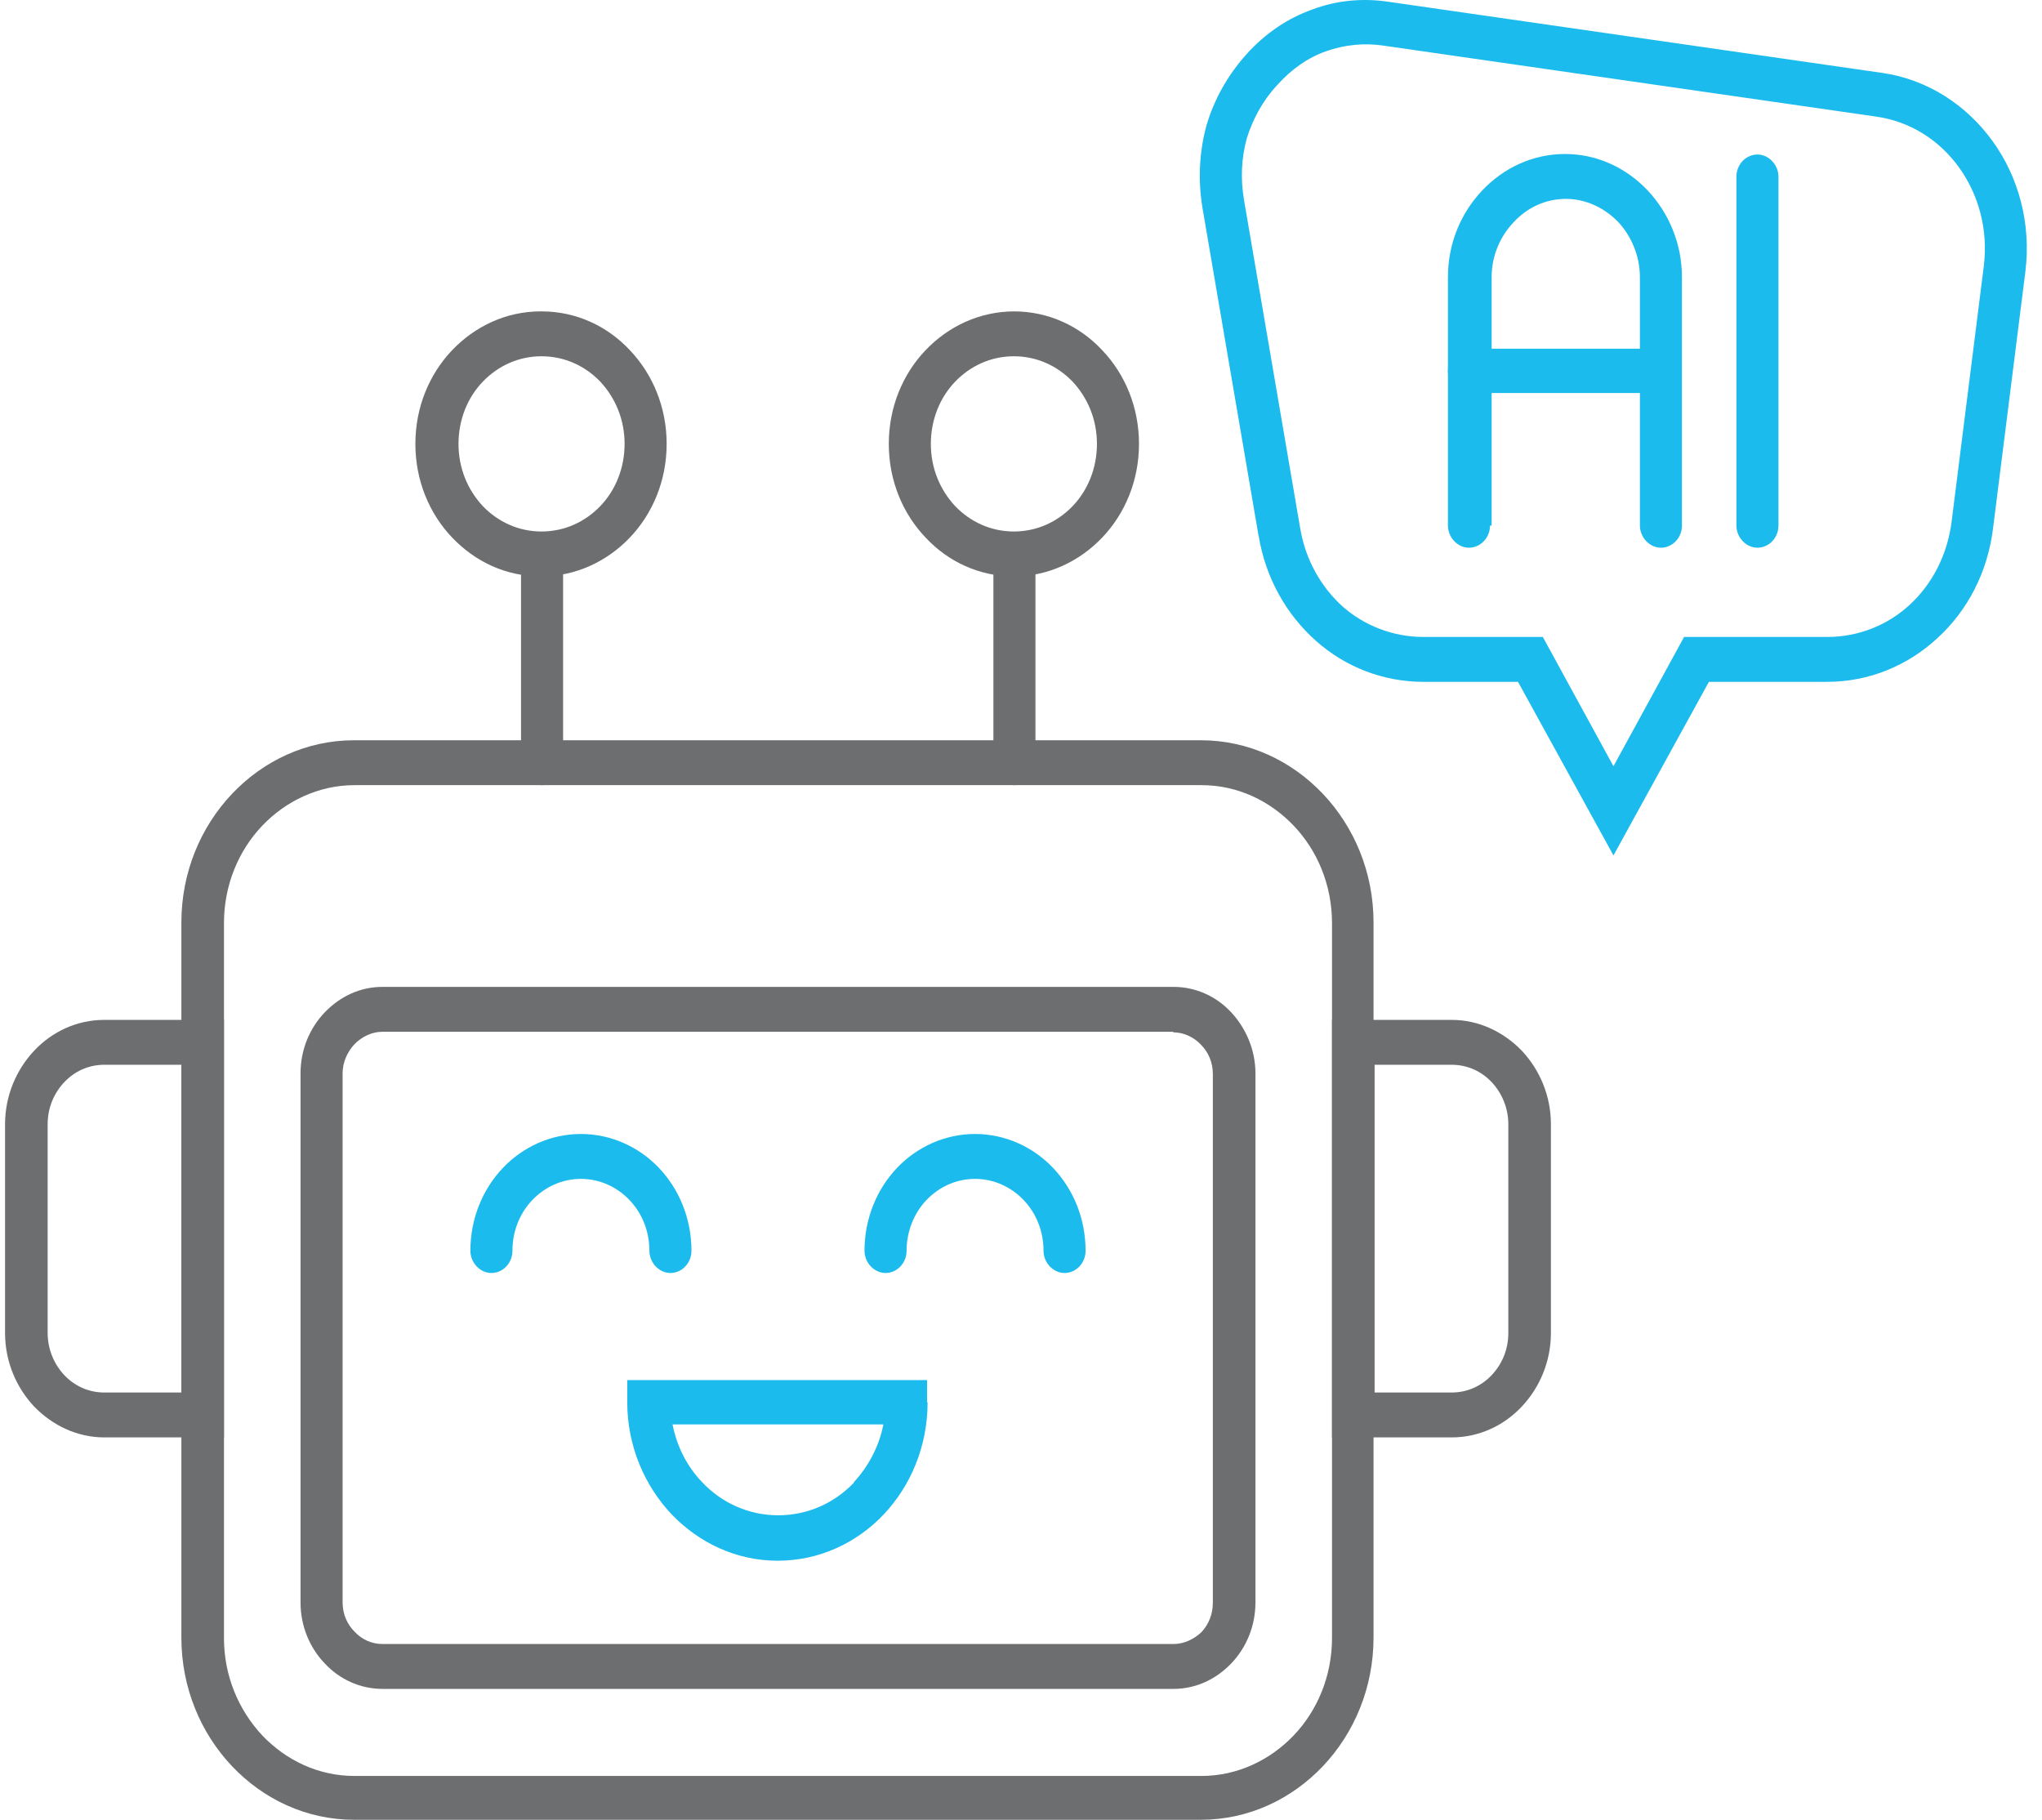 <svg width="101" height="90" viewBox="0 0 101 90" fill="none" xmlns="http://www.w3.org/2000/svg">
<path d="M17.505 36.611H59.402C61.749 36.611 63.883 37.627 65.43 39.259C66.977 40.891 67.937 43.137 67.937 45.625V80.986C67.937 83.474 66.977 85.72 65.43 87.352C63.883 88.984 61.749 90 59.402 90H17.505C15.158 90 13.025 88.984 11.478 87.352C9.931 85.72 8.971 83.474 8.971 80.986V45.625C8.971 43.137 9.931 40.891 11.478 39.259C13.025 37.627 15.158 36.611 17.505 36.611ZM59.429 38.831H17.532C15.772 38.831 14.145 39.607 12.971 40.837C11.798 42.067 11.078 43.779 11.078 45.652V81.013C11.078 82.885 11.798 84.57 12.971 85.827C14.145 87.058 15.745 87.833 17.532 87.833H59.429C61.189 87.833 62.816 87.058 63.989 85.827C65.163 84.597 65.883 82.885 65.883 81.013V45.652C65.883 43.779 65.163 42.067 63.989 40.837C62.816 39.607 61.216 38.831 59.429 38.831Z" fill="#6D6E70"/>
<path d="M66.923 50.44H71.803C73.137 50.44 74.364 51.028 75.27 51.964C76.15 52.9 76.71 54.184 76.71 55.602V65.927C76.71 67.344 76.15 68.628 75.27 69.564C74.39 70.501 73.163 71.089 71.803 71.089H65.883V50.44H66.923ZM71.803 52.66H67.99V68.869H71.803C72.577 68.869 73.27 68.548 73.777 68.013C74.284 67.478 74.604 66.756 74.604 65.927V55.602C74.604 54.8 74.284 54.05 73.777 53.516C73.27 52.981 72.577 52.66 71.803 52.66Z" fill="#6D6E70"/>
<path d="M8.971 52.66H5.157C4.384 52.66 3.69 52.981 3.184 53.516C2.677 54.05 2.357 54.773 2.357 55.602V65.927C2.357 66.729 2.677 67.478 3.184 68.013C3.69 68.548 4.384 68.869 5.157 68.869H8.971V52.66ZM5.157 50.44H11.078V71.089H5.157C3.824 71.089 2.597 70.501 1.69 69.564C0.81 68.628 0.25 67.344 0.25 65.927V55.602C0.25 54.184 0.81 52.9 1.69 51.964C2.57 51.028 3.797 50.44 5.157 50.44Z" fill="#6D6E70"/>
<path d="M18.919 48.808H58.043C59.163 48.808 60.176 49.289 60.896 50.065C61.617 50.841 62.096 51.911 62.096 53.087V79.247C62.096 80.424 61.643 81.494 60.896 82.27C60.15 83.045 59.163 83.527 58.043 83.527H18.919C17.799 83.527 16.785 83.045 16.065 82.27C15.319 81.494 14.865 80.424 14.865 79.247V53.087C14.865 51.911 15.319 50.841 16.065 50.065C16.812 49.289 17.799 48.808 18.919 48.808ZM58.043 51.028H18.919C18.386 51.028 17.905 51.269 17.532 51.643C17.186 52.018 16.945 52.526 16.945 53.087V79.247C16.945 79.809 17.159 80.317 17.532 80.692C17.879 81.066 18.359 81.307 18.919 81.307H58.043C58.576 81.307 59.056 81.066 59.429 80.718C59.776 80.344 59.989 79.836 59.989 79.274V53.114C59.989 52.553 59.776 52.044 59.403 51.67C59.056 51.295 58.549 51.055 58.016 51.055L58.043 51.028Z" fill="#6D6E70"/>
<path d="M25.346 61.861C25.346 62.476 24.866 62.958 24.305 62.958C23.745 62.958 23.266 62.449 23.266 61.861C23.266 60.256 23.879 58.812 24.866 57.769C25.852 56.725 27.239 56.083 28.733 56.083C30.226 56.083 31.613 56.725 32.6 57.769C33.587 58.812 34.2 60.256 34.2 61.861C34.2 62.476 33.72 62.958 33.16 62.958C32.6 62.958 32.12 62.449 32.12 61.861C32.12 60.871 31.746 59.989 31.133 59.347C30.52 58.705 29.666 58.303 28.733 58.303C27.799 58.303 26.946 58.705 26.332 59.347C25.719 59.989 25.346 60.871 25.346 61.861Z" fill="#1CBBED"/>
<path d="M44.84 61.861C44.84 62.476 44.36 62.958 43.8 62.958C43.24 62.958 42.76 62.449 42.76 61.861C42.76 60.256 43.373 58.812 44.36 57.769C45.347 56.725 46.734 56.083 48.227 56.083C49.721 56.083 51.107 56.725 52.094 57.769C53.081 58.812 53.694 60.256 53.694 61.861C53.694 62.476 53.214 62.958 52.654 62.958C52.094 62.958 51.614 62.449 51.614 61.861C51.614 60.871 51.24 59.989 50.627 59.347C50.014 58.705 49.16 58.303 48.227 58.303C47.294 58.303 46.44 58.705 45.827 59.347C45.213 59.989 44.84 60.898 44.84 61.861Z" fill="#1CBBED"/>
<path d="M45.88 69.35C45.88 71.517 45.053 73.469 43.72 74.887C42.386 76.305 40.52 77.188 38.466 77.188C36.413 77.188 34.573 76.305 33.212 74.887C31.879 73.469 31.025 71.517 31.025 69.35V68.254H45.854V69.35H45.88ZM42.227 73.309C42.947 72.533 43.48 71.544 43.693 70.447H33.266C33.479 71.544 33.986 72.533 34.733 73.309C35.693 74.326 37.026 74.941 38.493 74.941C39.96 74.941 41.293 74.326 42.253 73.309H42.227Z" fill="#1CBBED"/>
<path d="M27.852 37.734C27.852 38.349 27.372 38.831 26.812 38.831C26.252 38.831 25.771 38.323 25.771 37.734V27.41C25.771 26.794 26.252 26.313 26.812 26.313C27.372 26.313 27.852 26.821 27.852 27.41V37.734Z" fill="#6D6E70"/>
<path d="M26.785 15.4C28.492 15.4 30.039 16.122 31.159 17.325C32.279 18.502 32.973 20.134 32.973 21.953C32.973 23.772 32.279 25.403 31.159 26.58C30.039 27.757 28.492 28.506 26.759 28.506C25.025 28.506 23.505 27.784 22.358 26.58C21.238 25.403 20.545 23.772 20.545 21.953C20.545 20.134 21.238 18.502 22.358 17.325C23.478 16.148 25.025 15.4 26.732 15.4H26.785ZM29.692 18.877C28.946 18.101 27.932 17.62 26.785 17.62C25.639 17.62 24.625 18.101 23.879 18.877C23.132 19.652 22.678 20.749 22.678 21.953C22.678 23.157 23.132 24.227 23.879 25.029C24.625 25.805 25.639 26.286 26.785 26.286C27.932 26.286 28.946 25.805 29.692 25.029C30.439 24.253 30.893 23.157 30.893 21.953C30.893 20.749 30.439 19.679 29.692 18.877Z" fill="#6D6E70"/>
<path d="M51.215 37.734C51.215 38.349 50.735 38.831 50.175 38.831C49.615 38.831 49.135 38.323 49.135 37.734V27.41C49.135 26.794 49.615 26.313 50.175 26.313C50.735 26.313 51.215 26.821 51.215 27.41V37.734Z" fill="#6D6E70"/>
<path d="M50.148 15.4C51.855 15.4 53.402 16.122 54.522 17.325C55.642 18.502 56.336 20.134 56.336 21.953C56.336 23.772 55.642 25.403 54.522 26.58C53.402 27.757 51.855 28.506 50.148 28.506C48.442 28.506 46.895 27.784 45.775 26.58C44.654 25.403 43.961 23.772 43.961 21.953C43.961 20.134 44.654 18.502 45.775 17.325C46.895 16.148 48.442 15.4 50.175 15.4H50.148ZM53.055 18.877C52.309 18.101 51.295 17.62 50.148 17.62C49.002 17.62 47.988 18.101 47.242 18.877C46.495 19.652 46.041 20.749 46.041 21.953C46.041 23.157 46.495 24.227 47.242 25.029C47.988 25.805 49.002 26.286 50.148 26.286C51.295 26.286 52.309 25.805 53.055 25.029C53.802 24.253 54.256 23.157 54.256 21.953C54.256 20.749 53.802 19.679 53.055 18.877Z" fill="#6D6E70"/>
<path d="M62.255 26.527L59.482 10.317C59.242 8.9 59.322 7.509 59.668 6.225C60.042 4.941 60.708 3.737 61.642 2.694C62.575 1.651 63.696 0.902 64.896 0.474C66.096 0.019 67.403 -0.114 68.763 0.1L93.085 3.604C95.352 3.925 97.272 5.208 98.552 6.974C99.832 8.739 100.472 11.04 100.179 13.42L98.579 26.125C98.312 28.319 97.299 30.218 95.832 31.555C94.365 32.919 92.445 33.722 90.365 33.722H84.524L79.804 42.308L75.083 33.722H70.416C68.389 33.722 66.522 32.973 65.082 31.689C63.642 30.405 62.602 28.613 62.255 26.5V26.527ZM61.535 9.916L64.309 26.125C64.575 27.704 65.349 29.041 66.416 30.004C67.483 30.94 68.896 31.502 70.416 31.502H76.31L79.804 37.895L83.297 31.502H90.365C91.938 31.502 93.378 30.913 94.472 29.897C95.565 28.881 96.312 27.463 96.525 25.831L98.126 13.126C98.339 11.334 97.859 9.622 96.899 8.285C95.939 6.947 94.499 6.011 92.818 5.77L68.496 2.266C67.483 2.106 66.496 2.213 65.589 2.534C64.682 2.855 63.882 3.416 63.162 4.219C62.442 4.994 61.962 5.904 61.669 6.84C61.402 7.803 61.349 8.846 61.535 9.916Z" fill="#1CBBED"/>
<path d="M73.698 25.992C73.698 26.607 73.217 27.088 72.657 27.088C72.097 27.088 71.617 26.58 71.617 25.992V13.714C71.617 12.029 72.257 10.531 73.324 9.408C74.364 8.311 75.804 7.616 77.404 7.616C79.005 7.616 80.445 8.311 81.485 9.408C82.525 10.505 83.192 12.029 83.192 13.714V25.992C83.192 26.607 82.712 27.088 82.152 27.088C81.592 27.088 81.112 26.58 81.112 25.992V13.714C81.112 12.644 80.685 11.681 80.045 10.986C79.378 10.291 78.445 9.836 77.458 9.836C76.445 9.836 75.538 10.264 74.871 10.986C74.204 11.681 73.778 12.644 73.778 13.714V25.992H73.698Z" fill="#1CBBED"/>
<path d="M72.657 19.439C72.071 19.439 71.617 18.93 71.617 18.342C71.617 17.753 72.097 17.245 72.657 17.245H82.098C82.685 17.245 83.138 17.753 83.138 18.342C83.138 18.93 82.658 19.439 82.098 19.439H72.657Z" fill="#1CBBED"/>
<path d="M85.885 8.739C85.885 8.124 86.365 7.642 86.925 7.642C87.485 7.642 87.965 8.151 87.965 8.739V25.992C87.965 26.607 87.485 27.088 86.925 27.088C86.365 27.088 85.885 26.58 85.885 25.992V8.739Z" fill="#1CBBED"/>
</svg>
